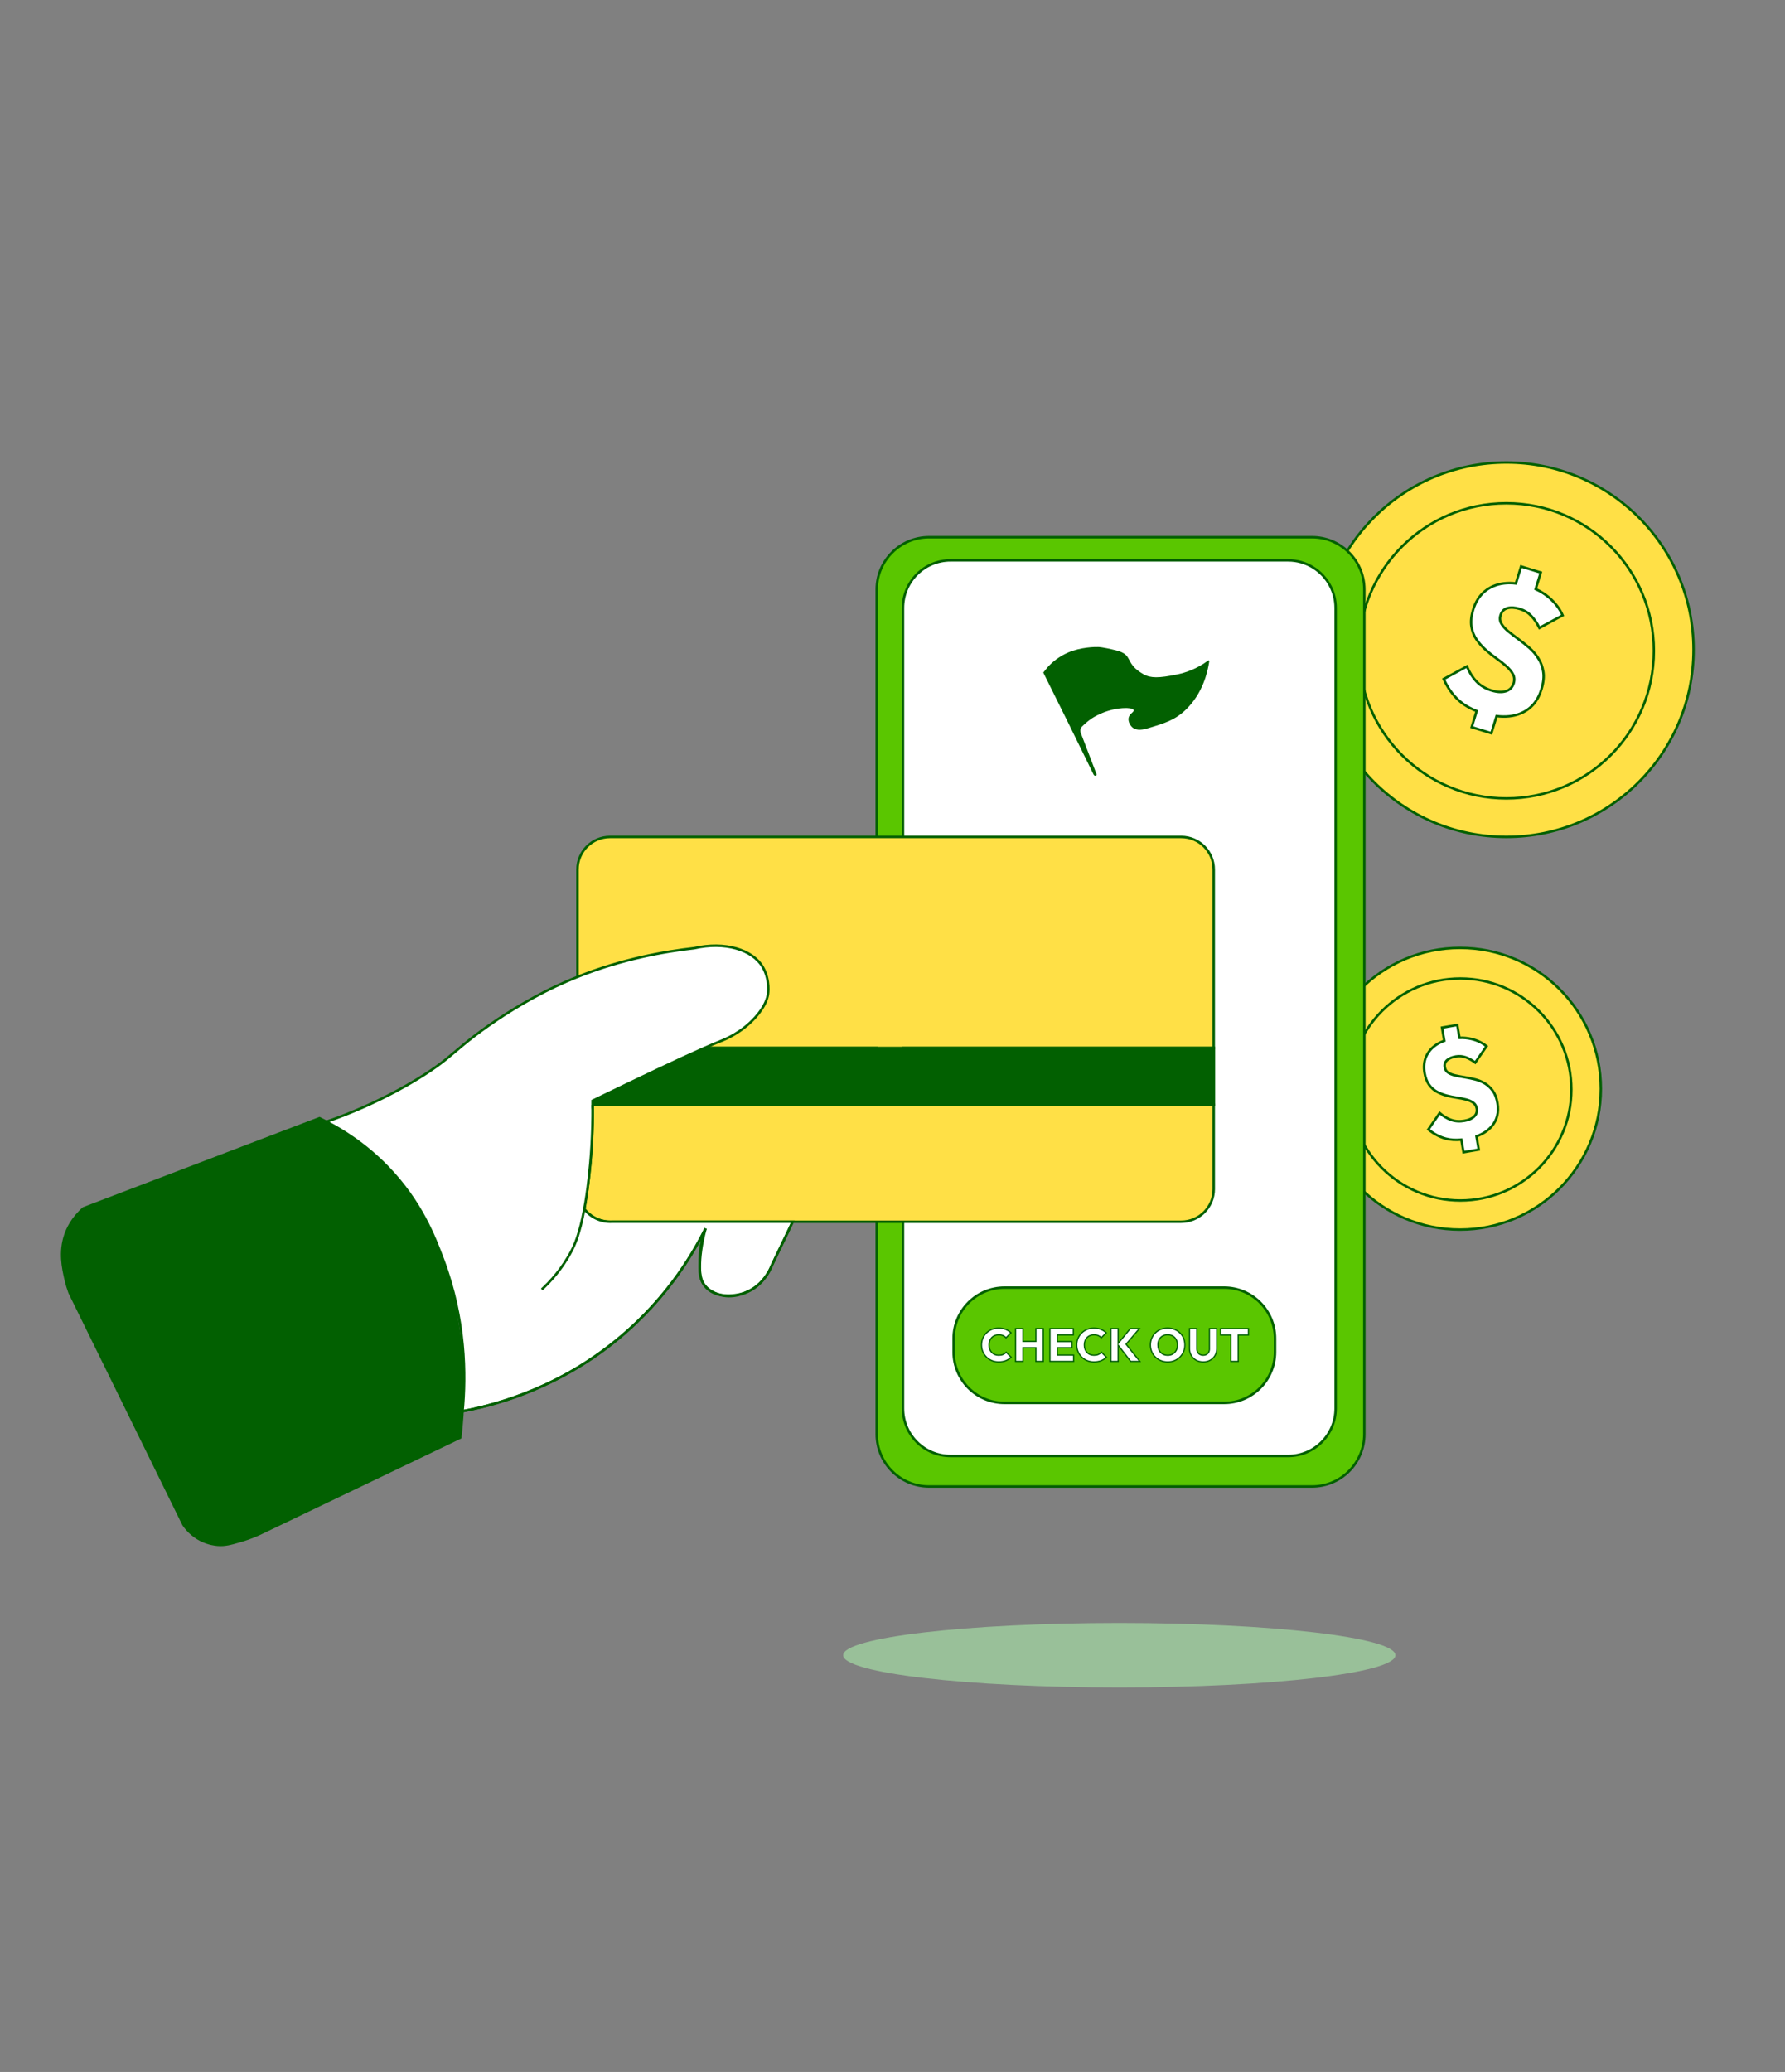 <?xml version="1.0" encoding="utf-8"?>
<svg xmlns="http://www.w3.org/2000/svg" fill="none" height="100%" overflow="visible" preserveAspectRatio="none" style="display: block;" viewBox="0 0 318 369" width="100%">
<rect x="0" y="0" width="318" height="369" fill="#808080" stroke="none"/>
<g id="Paketur_Illustration-06">
<g id="shadow">
<path d="M199.404 300.527C226.571 300.527 248.594 297.955 248.594 294.782C248.594 291.609 226.571 289.037 199.404 289.037C172.237 289.037 150.213 291.609 150.213 294.782C150.213 297.955 172.237 300.527 199.404 300.527Z" fill="#99C099" id="Vector"/>
</g>
<g id="illustration">
<g id="Group">
<path d="M268.364 149.052C286.779 149.052 301.708 134.124 301.708 115.709C301.708 97.294 286.779 82.365 268.364 82.365C249.949 82.365 235.02 97.294 235.02 115.709C235.02 134.124 249.949 149.052 268.364 149.052Z" fill="#FFE046" id="Vector_2" stroke="#026001" stroke-width="0.439"/>
<path d="M260.108 218.983C273.961 218.983 285.191 207.753 285.191 193.9C285.191 180.046 273.961 168.816 260.108 168.816C246.255 168.816 235.025 180.046 235.025 193.9C235.025 207.753 246.255 218.983 260.108 218.983Z" fill="#FFE046" id="Vector_3" stroke="#026001" stroke-width="0.439"/>
<path d="M260.17 213.801C271.088 213.801 279.939 204.95 279.939 194.033C279.939 183.115 271.088 174.264 260.17 174.264C249.253 174.264 240.402 183.115 240.402 194.033C240.402 204.95 249.253 213.801 260.17 213.801Z" id="Vector_4" stroke="#026001" stroke-width="0.439"/>
<path d="M274.06 117.262C273.612 116.547 273.071 115.917 272.437 115.363C271.802 114.813 271.155 114.294 270.498 113.819C269.841 113.34 269.238 112.878 268.697 112.435C268.156 111.991 267.747 111.539 267.477 111.077C267.206 110.616 267.153 110.11 267.322 109.565C267.53 108.89 267.938 108.473 268.555 108.305C269.172 108.136 269.917 108.189 270.8 108.46C271.576 108.699 272.242 109.103 272.787 109.675C273.337 110.248 273.821 110.966 274.247 111.831L278.386 109.587C277.871 108.416 277.068 107.364 275.977 106.428C275.258 105.811 274.455 105.314 273.581 104.911L274.486 101.965L270.986 100.887L270.059 103.904C269.318 103.815 268.608 103.811 267.92 103.895C266.607 104.055 265.472 104.529 264.518 105.314C263.564 106.104 262.872 107.187 262.446 108.575C262.104 109.689 261.998 110.682 262.136 111.552C262.269 112.422 262.566 113.193 263.027 113.863C263.489 114.533 264.03 115.15 264.651 115.709C265.272 116.268 265.915 116.782 266.576 117.248C267.237 117.719 267.832 118.18 268.355 118.641C268.879 119.103 269.274 119.577 269.535 120.074C269.797 120.571 269.837 121.112 269.655 121.698C269.433 122.412 268.976 122.882 268.275 123.1C267.574 123.322 266.718 123.277 265.711 122.967C264.62 122.63 263.724 122.097 263.032 121.365C262.335 120.633 261.772 119.742 261.337 118.686L257.198 120.93C257.894 122.479 258.786 123.743 259.877 124.724C260.742 125.5 261.807 126.134 263.072 126.627L262.184 129.501L265.685 130.58L266.621 127.532C268.204 127.722 269.615 127.581 270.848 127.079C272.703 126.329 273.954 124.892 274.606 122.767C274.97 121.591 275.081 120.553 274.943 119.662C274.806 118.77 274.513 117.963 274.065 117.253L274.06 117.262Z" fill="white" id="Vector_5" stroke="#026001" stroke-width="0.439"/>
<path d="M268.355 142.189C282.87 142.189 294.636 130.423 294.636 115.908C294.636 101.394 282.87 89.628 268.355 89.628C253.841 89.628 242.074 101.394 242.074 115.908C242.074 130.423 253.841 142.189 268.355 142.189Z" id="Vector_6" stroke="#026001" stroke-width="0.439"/>
<path d="M243.059 104.991V255.409C243.059 260.56 238.885 264.73 233.739 264.73H165.516C160.366 264.73 156.191 260.56 156.191 255.409V196.77H216.228V186.637H156.191V104.991C156.191 99.844 160.366 95.67 165.516 95.67H233.739C236.165 95.67 238.375 96.597 240.034 98.119C241.893 99.822 243.059 102.271 243.059 104.991Z" fill="#5AC600" id="Vector_7" stroke="#026001" stroke-width="0.439"/>
<path d="M160.867 186.637H156.191V196.77H160.867V186.637Z" fill="#026001" id="Vector_8" stroke="#026001" stroke-width="0.439"/>
<path d="M237.944 108.269V250.827C237.944 255.507 234.151 259.3 229.475 259.3H169.34C164.66 259.3 160.867 255.507 160.867 250.827V196.77H216.228V186.637H160.867V108.269C160.867 103.589 164.66 99.796 169.34 99.796H229.475C232.749 99.796 235.588 101.655 236.994 104.374C236.999 104.374 236.999 104.378 236.999 104.378C237.602 105.541 237.944 106.867 237.944 108.269Z" fill="white" id="Vector_9" stroke="#026001" stroke-width="0.439"/>
<path d="M266.78 196.464C266.625 195.55 266.345 194.818 265.946 194.268C265.547 193.718 265.077 193.278 264.535 192.95C263.994 192.626 263.413 192.382 262.801 192.231C262.189 192.076 261.576 191.952 260.973 191.854C260.37 191.757 259.811 191.65 259.296 191.539C258.781 191.428 258.356 191.26 258.014 191.042C257.672 190.825 257.468 190.506 257.393 190.08C257.304 189.556 257.437 189.135 257.792 188.815C258.147 188.496 258.666 188.274 259.354 188.154C259.957 188.052 260.538 188.097 261.102 188.292C261.665 188.487 262.233 188.807 262.814 189.241L264.828 186.327C264.087 185.719 263.187 185.284 262.135 185.031C261.443 184.863 260.733 184.801 260.01 184.827L259.615 182.542L256.9 183.008L257.304 185.351C256.781 185.546 256.297 185.781 255.867 186.069C255.037 186.624 254.438 187.325 254.066 188.181C253.693 189.033 253.6 190 253.786 191.074C253.937 191.939 254.203 192.64 254.589 193.176C254.975 193.713 255.436 194.13 255.973 194.423C256.51 194.716 257.082 194.946 257.69 195.106C258.298 195.266 258.901 195.395 259.505 195.483C260.108 195.572 260.662 195.683 261.173 195.812C261.683 195.94 262.109 196.127 262.45 196.371C262.796 196.615 263.005 196.961 263.085 197.417C263.178 197.972 263.031 198.442 262.637 198.828C262.242 199.214 261.652 199.476 260.871 199.609C260.024 199.755 259.243 199.702 258.529 199.449C257.814 199.196 257.131 198.788 256.479 198.229L254.465 201.144C255.459 201.947 256.488 202.488 257.553 202.777C258.395 203.003 259.327 203.061 260.343 202.963L260.729 205.199L263.444 204.733L263.036 202.368C264.163 201.96 265.063 201.379 265.72 200.625C266.709 199.489 267.06 198.101 266.776 196.455L266.78 196.464Z" fill="white" id="Vector_10" stroke="#026001" stroke-width="0.439"/>
<path d="M218.074 229.315H178.963C173.953 229.315 169.891 233.377 169.891 238.387V240.774C169.891 245.784 173.953 249.846 178.963 249.846H218.074C223.085 249.846 227.147 245.784 227.147 240.774V238.387C227.147 233.377 223.085 229.315 218.074 229.315Z" fill="#5AC600" id="Vector_11" stroke="#026001" stroke-width="0.439"/>
<g id="Group_2">
<path d="M178.698 241.222C178.476 241.315 178.218 241.36 177.921 241.36C177.668 241.36 177.438 241.315 177.225 241.231C177.016 241.147 176.834 241.022 176.679 240.858C176.524 240.694 176.404 240.503 176.324 240.277C176.24 240.055 176.2 239.802 176.2 239.527C176.2 239.252 176.24 239.017 176.324 238.791C176.408 238.565 176.524 238.369 176.679 238.21C176.834 238.05 177.016 237.926 177.225 237.842C177.433 237.757 177.664 237.713 177.921 237.713C178.21 237.713 178.458 237.762 178.68 237.855C178.897 237.948 179.079 238.077 179.23 238.245L180.108 237.358C179.838 237.101 179.523 236.897 179.159 236.746C178.795 236.595 178.387 236.524 177.921 236.524C177.455 236.524 177.074 236.599 176.706 236.75C176.337 236.901 176.014 237.114 175.734 237.385C175.455 237.655 175.237 237.975 175.086 238.338C174.931 238.707 174.856 239.101 174.856 239.527C174.856 239.953 174.931 240.348 175.086 240.716C175.242 241.084 175.459 241.404 175.734 241.679C176.009 241.954 176.337 242.167 176.71 242.322C177.083 242.473 177.486 242.548 177.921 242.548C178.4 242.548 178.822 242.473 179.186 242.331C179.549 242.189 179.869 241.981 180.144 241.714L179.256 240.827C179.101 241 178.915 241.129 178.693 241.222H178.698Z" fill="white" id="Vector_12" stroke="#026001" stroke-width="0.222"/>
<path d="M184.544 238.893H182.237V236.617H180.929V242.46H182.237V240.024H184.544V242.46H185.862V236.617H184.544V238.893Z" fill="white" id="Vector_13" stroke="#026001" stroke-width="0.222"/>
<path d="M188.36 240.024H190.969V238.924H188.36V237.74H191.217V236.617H188.36H188.054H187.051V242.46H188.054H188.36H191.266V241.333H188.36V240.024Z" fill="white" id="Vector_14" stroke="#026001" stroke-width="0.222"/>
<path d="M195.667 241.222C195.445 241.315 195.187 241.36 194.89 241.36C194.637 241.36 194.407 241.315 194.194 241.231C193.985 241.147 193.803 241.022 193.648 240.858C193.493 240.694 193.373 240.503 193.293 240.277C193.209 240.055 193.169 239.802 193.169 239.527C193.169 239.252 193.209 239.017 193.293 238.791C193.377 238.565 193.493 238.369 193.648 238.21C193.803 238.05 193.985 237.926 194.194 237.842C194.402 237.757 194.633 237.713 194.89 237.713C195.179 237.713 195.427 237.762 195.649 237.855C195.866 237.948 196.048 238.077 196.199 238.245L197.077 237.358C196.807 237.101 196.492 236.897 196.128 236.746C195.764 236.595 195.356 236.524 194.89 236.524C194.424 236.524 194.043 236.599 193.675 236.75C193.306 236.901 192.983 237.114 192.703 237.385C192.424 237.655 192.206 237.975 192.055 238.338C191.9 238.707 191.825 239.101 191.825 239.527C191.825 239.953 191.9 240.348 192.055 240.716C192.211 241.084 192.428 241.404 192.703 241.679C192.978 241.954 193.306 242.167 193.679 242.322C194.052 242.473 194.455 242.548 194.89 242.548C195.369 242.548 195.791 242.473 196.155 242.331C196.518 242.189 196.838 241.981 197.113 241.714L196.226 240.827C196.07 241 195.884 241.129 195.662 241.222H195.667Z" fill="white" id="Vector_15" stroke="#026001" stroke-width="0.222"/>
<path d="M202.973 236.617H201.358L199.207 239.243V236.617H197.898V242.46H199.207V239.576L201.434 242.46H203.062L200.608 239.394L202.973 236.617Z" fill="white" id="Vector_16" stroke="#026001" stroke-width="0.222"/>
<path d="M210.209 237.38C209.93 237.105 209.601 236.897 209.229 236.741C208.856 236.59 208.452 236.515 208.017 236.515C207.583 236.515 207.166 236.59 206.793 236.741C206.416 236.892 206.092 237.105 205.817 237.38C205.542 237.655 205.325 237.97 205.174 238.334C205.019 238.698 204.943 239.097 204.943 239.527C204.943 239.958 205.019 240.348 205.174 240.716C205.329 241.084 205.546 241.404 205.826 241.679C206.105 241.954 206.434 242.171 206.811 242.322C207.188 242.477 207.596 242.553 208.035 242.553C208.474 242.553 208.874 242.477 209.242 242.322C209.61 242.167 209.934 241.954 210.209 241.679C210.484 241.404 210.701 241.084 210.857 240.721C211.012 240.352 211.087 239.958 211.087 239.532C211.087 239.106 211.012 238.702 210.861 238.334C210.71 237.966 210.493 237.646 210.213 237.376L210.209 237.38ZM209.539 240.49C209.393 240.765 209.189 240.982 208.931 241.133C208.674 241.289 208.368 241.364 208.022 241.364C207.765 241.364 207.525 241.32 207.317 241.235C207.104 241.151 206.922 241.027 206.766 240.863C206.611 240.699 206.491 240.508 206.412 240.277C206.327 240.051 206.287 239.798 206.287 239.523C206.287 239.159 206.358 238.84 206.5 238.569C206.642 238.298 206.846 238.086 207.108 237.93C207.37 237.779 207.676 237.704 208.022 237.704C208.275 237.704 208.51 237.748 208.727 237.833C208.94 237.917 209.127 238.041 209.282 238.205C209.437 238.369 209.557 238.56 209.637 238.786C209.721 239.008 209.761 239.257 209.761 239.527C209.761 239.891 209.686 240.211 209.544 240.486L209.539 240.49Z" fill="white" id="Vector_17" stroke="#026001" stroke-width="0.222"/>
<path d="M215.457 240.233C215.457 240.463 215.408 240.667 215.315 240.836C215.222 241.009 215.089 241.138 214.92 241.226C214.752 241.315 214.561 241.36 214.352 241.36C214.144 241.36 213.944 241.315 213.776 241.226C213.602 241.138 213.469 241.009 213.367 240.836C213.265 240.663 213.217 240.459 213.217 240.224V236.617H211.908V240.157C211.908 240.614 212.01 241.027 212.218 241.386C212.427 241.746 212.711 242.029 213.079 242.238C213.447 242.446 213.873 242.548 214.357 242.548C214.84 242.548 215.248 242.446 215.612 242.238C215.976 242.029 216.26 241.75 216.464 241.391C216.668 241.031 216.77 240.623 216.77 240.166V236.617H215.452V240.233H215.457Z" fill="white" id="Vector_18" stroke="#026001" stroke-width="0.222"/>
<path d="M222.413 236.617H217.449V237.757H219.277V242.46H220.594V237.757H222.413V236.617Z" fill="white" id="Vector_19" stroke="#026001" stroke-width="0.222"/>
</g>
<path d="M215.244 117.621C213.15 119.196 211.074 119.83 209.716 120.11C206.424 120.793 204.965 120.784 203.727 120.083C201.216 118.663 201.425 117.528 200.622 116.698C200.067 116.126 199.131 115.917 198.838 115.829C196.425 115.216 195.635 115.23 195.635 115.23C195.134 115.212 192.556 115.23 190.28 116.215C188.657 116.92 187.508 117.887 186.736 118.712L185.862 119.777C190.236 128.556 190.604 129.337 194.819 137.939C194.992 138.294 195.471 138.183 195.329 137.82C193.386 132.736 194.251 134.998 192.556 130.571C192.392 130.145 192.454 129.714 192.716 129.448C193.337 128.818 193.927 128.348 194.402 128.015C194.566 127.9 197.148 126.125 200.564 126.094C200.662 126.094 201.797 126.094 201.961 126.449C202.134 126.822 201.039 127.115 201.039 128.095C201.039 128.601 201.331 129.186 201.722 129.532C202.516 130.229 203.723 129.936 204.579 129.679C207.533 128.787 209.37 128.237 211.327 126.321C214.219 123.481 215.12 119.875 215.435 117.772C215.452 117.661 215.31 117.559 215.226 117.621H215.244Z" fill="#026001" id="Vector_20"/>
</g>
<path d="M210.429 149.057H108.677C105.474 149.057 102.879 151.652 102.879 154.851V173.976L103.358 190.954L125.469 186.637H216.228V154.851C216.228 151.652 213.632 149.057 210.429 149.057ZM105.576 196.77L103.713 203.526L104.046 215.274C104.046 215.274 104.072 215.309 104.09 215.327C105.146 216.698 106.809 217.585 108.677 217.585H210.429C213.632 217.585 216.228 214.99 216.228 211.787V196.77H105.576Z" fill="#FFE046" id="Vector_21" stroke="#026001" stroke-width="0.439"/>
<path d="M216.227 186.637H160.866V196.77H216.227V186.637Z" fill="#026001" id="Vector_22" stroke="#026001" stroke-width="0.439"/>
<path d="M81.997 256.022C70.076 261.74 58.151 267.454 46.231 273.168C44.82 273.811 43.6 274.211 42.726 274.459C41.01 274.952 40.065 275.209 38.76 275.107C38.285 275.067 37.123 274.934 35.81 274.277C34.106 273.421 33.126 272.174 32.678 271.509L12.395 230.211C12.182 229.63 11.894 228.778 11.659 227.722C11.242 225.85 10.594 222.962 11.659 219.883C12 218.903 12.821 217.004 14.884 215.185C28.898 209.835 42.913 204.489 56.923 199.143C57.318 199.334 57.734 199.543 58.16 199.769C61.896 201.734 66.714 204.919 71.03 210.021C79.073 219.528 80.666 230.118 81.722 237.123C82.858 244.656 82.578 251.168 81.997 256.022Z" fill="#026001" id="Vector_23" stroke="#026001" stroke-width="0.439"/>
<path d="M156.191 186.637V196.77H105.576C105.576 196.521 105.576 196.277 105.572 196.029C114.134 191.881 120.877 188.656 125.469 186.637H156.191Z" fill="#026001" id="Vector_24" stroke="#026001" stroke-width="0.439"/>
<path d="M105.577 196.77H105.572" id="Vector_25" stroke="#026001" stroke-width="0.439"/>
<path d="M216.494 196.77H216.228" id="Vector_26" stroke="#026001" stroke-width="0.439"/>
<path d="M105.576 196.77C105.576 196.646 105.576 196.526 105.576 196.402C105.576 196.277 105.576 196.153 105.576 196.029C114.133 191.881 120.877 188.66 125.468 186.642H125.482C126.595 186.149 127.58 185.732 128.436 185.391C129.128 185.116 132.061 183.958 134.549 181.203C136.395 179.158 136.723 177.64 136.812 177.13C136.812 177.13 137.256 174.601 135.907 172.263C134.084 169.1 129.128 167.627 123.685 168.865C118.33 169.464 110.828 170.799 102.883 173.976C101.601 174.486 100.31 175.045 99.01 175.657C93.207 178.394 88.536 181.602 87.014 182.676C83.336 185.257 81.442 187.045 79.432 188.673C75.528 191.837 67.397 196.588 58.164 199.769C61.035 201.255 65.138 203.784 69.127 207.923C74.996 214.009 77.409 220.26 78.962 224.395C82.968 235.087 83.012 244.9 82.405 251.332C86.89 250.507 93.314 248.804 100.296 245.033C108.127 240.805 113.277 235.805 115.908 232.97C120.766 227.736 123.822 222.567 125.695 218.792C124.9 221.68 124.696 224 124.661 225.548C124.634 226.675 124.692 227.576 125.224 228.476C126.036 229.847 127.451 230.34 127.939 230.508C130.441 231.382 132.735 230.264 133.352 229.963C135.517 228.907 136.581 227.137 136.945 226.516C137.238 226.014 137.433 225.566 137.562 225.233C138.782 222.683 139.997 220.132 141.217 217.581H109.072C108.601 217.607 107.874 217.594 107.04 217.346C106.17 217.084 105.562 216.685 105.261 216.463C104.719 216.063 104.338 215.642 104.094 215.323C104.347 213.876 104.578 212.386 104.777 210.846C105.429 205.802 105.642 201.082 105.58 196.765L105.576 196.77Z" fill="white" id="Vector_27" stroke="#026001" stroke-width="0.439"/>
<g id="Vector_28">
<path d="M96.517 229.643C97.999 228.277 100.133 226.014 101.836 222.74C102.324 221.804 103.243 219.879 104.09 215.327C104.374 213.81 104.649 212 104.893 209.835C105.266 206.565 105.621 202.116 105.576 196.77" fill="white"/>
<path d="M96.517 229.643C97.999 228.277 100.133 226.014 101.836 222.74C102.324 221.804 103.243 219.879 104.09 215.327C104.374 213.81 104.649 212 104.893 209.835C105.266 206.565 105.621 202.116 105.576 196.77" stroke="#026001" stroke-width="0.439"/>
</g>
<path d="M82.401 251.332C87.644 250.317 98.234 247.597 108.278 239.918C118.175 232.349 123.326 223.561 125.695 218.792C125.242 219.99 124.675 221.897 124.661 224.28C124.644 226.365 124.635 227.94 125.695 229.168C127.35 231.089 130.566 230.974 132.589 230.282C135.548 229.266 136.875 226.702 137.185 226.059C138.299 223.561 140.104 220.078 141.213 217.585" id="Vector_29" stroke="#026001" stroke-width="0.439"/>
</g>
</g>
</svg>